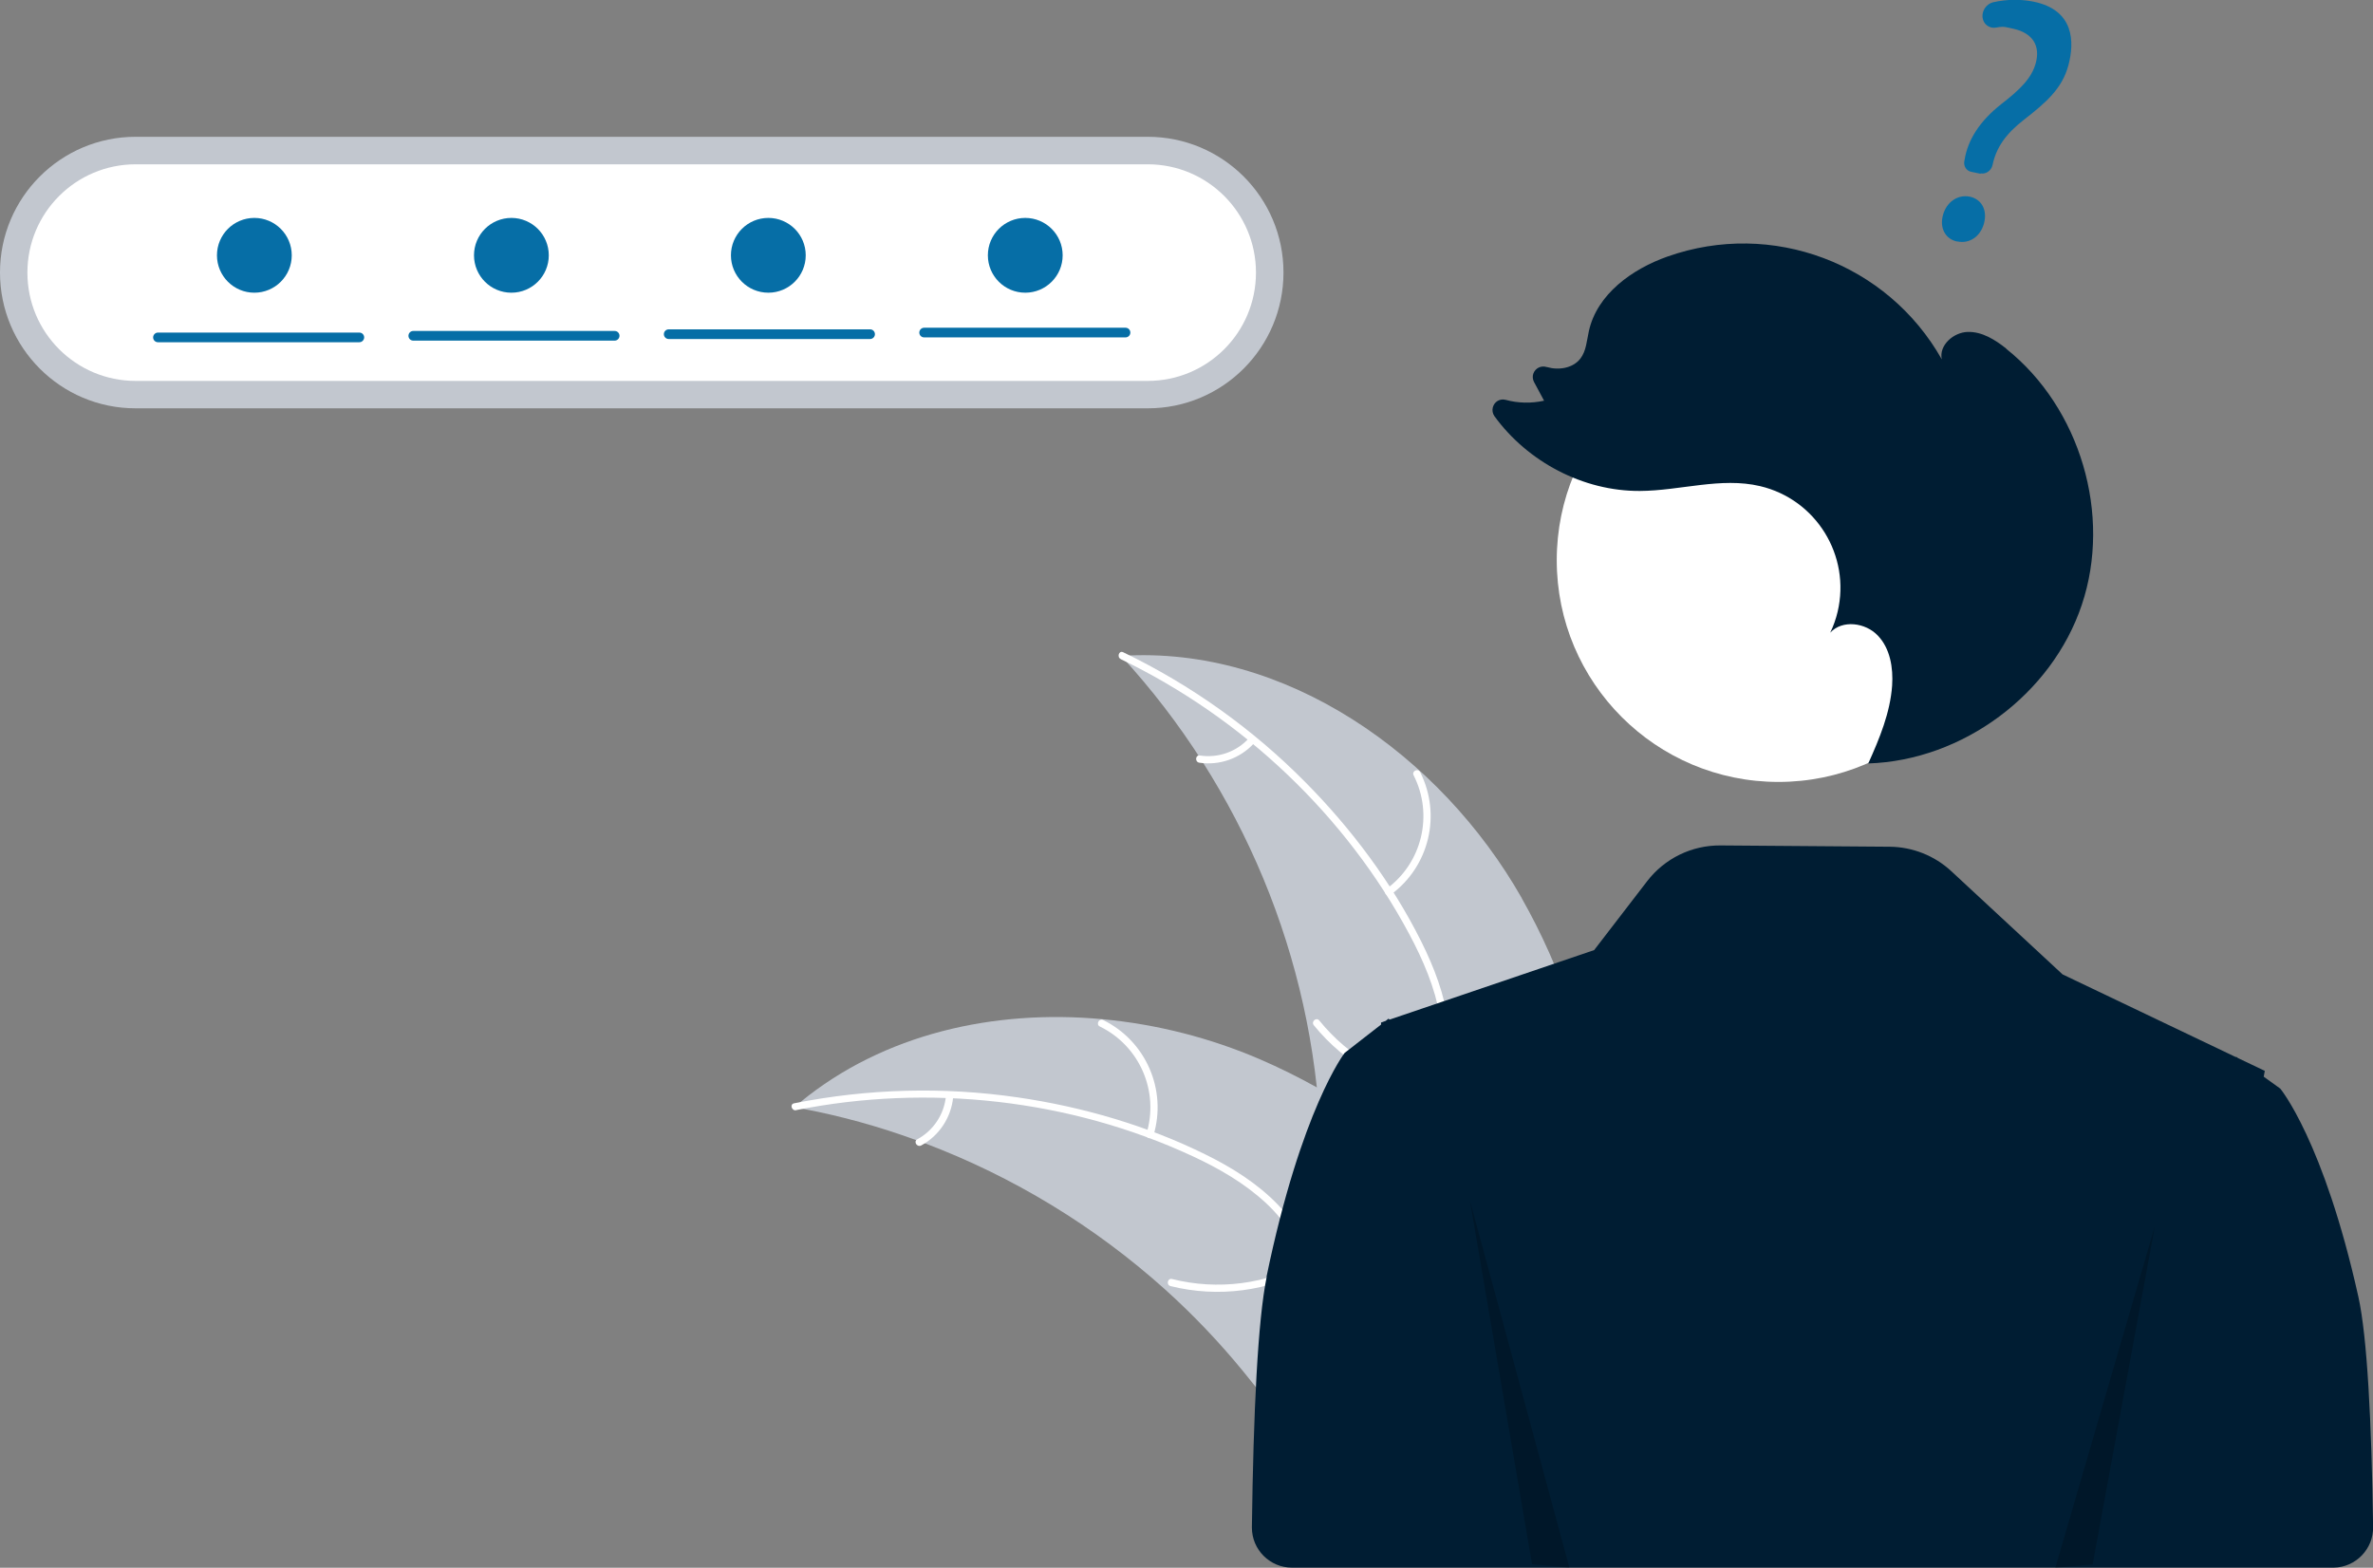 <?xml version="1.0" encoding="UTF-8"?>
<svg id="Layer_1" data-name="Layer 1" xmlns="http://www.w3.org/2000/svg" viewBox="0 0 220.83 145.9">
  <rect x="0" y="0" width="220.83" height="145.9" fill="#808080" stroke="none"/>
  <defs>
    <style>
      .cls-1 {
        fill: #c2c7cf;
      }

      .cls-1, .cls-2, .cls-3, .cls-4, .cls-5 {
        stroke-width: 0px;
      }

      .cls-2 {
        fill: #001d33;
      }

      .cls-3 {
        fill: #fff;
      }

      .cls-4 {
        isolation: isolate;
        opacity: .2;
      }

      .cls-5 {
        fill: #066ea6;
      }
    </style>
  </defs>
  <path class="cls-1" d="m141.62,83.59c-7.57-13.32-22-23.54-37.29-22.55,11.27,12.26,17.85,28.11,18.56,44.75.25,6.42-.14,13.58,4.12,18.39,2.65,2.99,6.7,4.44,10.69,4.74,3.98.3,7.97-.42,11.9-1.13l.95.29c.36-15.31-1.37-31.18-8.94-44.49Z"/>
  <path class="cls-3" d="m104.31,61.35c11.3,5.44,20.94,14.53,26.85,25.61,1.28,2.4,2.37,4.94,2.84,7.63.48,2.69.14,5.25-.77,7.8-.84,2.33-1.97,4.63-2.23,7.12-.27,2.63.7,5.1,2.44,7.05,2.13,2.39,5,3.87,7.85,5.22,3.17,1.5,6.48,3.01,8.72,5.81.27.34.78-.1.51-.44-3.9-4.87-10.58-5.79-15.21-9.71-2.16-1.83-3.78-4.33-3.68-7.25.09-2.56,1.25-4.92,2.12-7.28.91-2.47,1.37-4.96,1.04-7.6-.34-2.7-1.33-5.29-2.54-7.71-2.73-5.45-6.47-10.46-10.76-14.79-4.92-4.98-10.66-9.07-16.97-12.11-.39-.19-.61.45-.22.64h0Z"/>
  <path class="cls-3" d="m129.43,83.26c3.58-2.62,4.73-7.44,2.73-11.4-.2-.39-.81-.1-.61.29,1.87,3.68.79,8.18-2.56,10.6-.35.25.09.76.44.51Z"/>
  <path class="cls-3" d="m133.81,101.26c-4.34-.63-8.28-2.88-11.04-6.29-.27-.34-.78.1-.51.44,2.88,3.55,6.98,5.88,11.5,6.53.43.06.48-.61.05-.67h0Z"/>
  <path class="cls-3" d="m116.24,68.68c-1.15,1.28-2.87,1.89-4.58,1.63-.43-.07-.48.61-.05.67,1.88.28,3.78-.39,5.07-1.79.14-.12.15-.33.03-.48-.12-.14-.33-.16-.48-.03h0Z"/>
  <path class="cls-1" d="m73.92,103.04c.27.05.53.1.8.15,3.59.68,7.12,1.66,10.55,2.92.27.09.54.19.8.29,8.23,3.11,15.82,7.73,22.36,13.61,2.6,2.34,5.02,4.88,7.24,7.59,3.06,3.74,6.09,8.05,10.09,10.49.41.26.85.49,1.29.7l23.06-9.57s.09-.09.13-.14l.94-.34c-.1-.15-.22-.3-.32-.45-.06-.09-.13-.17-.19-.26-.04-.06-.08-.11-.12-.17-.01-.02-.03-.04-.04-.05-.03-.05-.07-.1-.1-.15-.62-.85-1.25-1.69-1.89-2.53t0,0c-4.86-6.39-10.3-12.43-16.49-17.45-.19-.15-.37-.31-.57-.45-2.8-2.25-5.78-4.26-8.91-6.03-1.72-.96-3.48-1.83-5.28-2.61-4.67-2.01-9.62-3.27-14.68-3.74-10.08-.94-20.35,1.36-28.09,7.7-.2.16-.39.32-.59.49Z"/>
  <path class="cls-3" d="m74.1,103.31c12.3-2.46,25.46-1.01,36.86,4.28,2.46,1.14,4.86,2.52,6.86,4.38,2,1.86,3.27,4.1,4.08,6.7.74,2.37,1.21,4.88,2.51,7.03,1.37,2.27,3.62,3.65,6.19,4.16,3.14.62,6.32.08,9.41-.56,3.43-.71,6.99-1.5,10.46-.61.42.11.56-.55.14-.66-6.05-1.54-11.93,1.75-17.99,1.41-2.83-.16-5.63-1.17-7.3-3.57-1.47-2.09-1.96-4.68-2.69-7.09-.76-2.53-1.89-4.79-3.74-6.7-1.89-1.95-4.24-3.42-6.67-4.62-5.47-2.71-11.47-4.45-17.49-5.33-6.93-1.01-13.98-.82-20.84.55-.42.09-.21.73.21.64h0Z"/>
  <path class="cls-3" d="m107.34,105.67c1.28-4.24-.7-8.79-4.68-10.74-.39-.19-.7.41-.31.6,3.71,1.81,5.55,6.06,4.33,10-.13.42.53.56.66.14h0Z"/>
  <path class="cls-3" d="m121.68,117.41c-3.85,2.11-8.35,2.69-12.61,1.62-.42-.11-.56.55-.14.66,4.43,1.1,9.11.49,13.11-1.72.38-.21.01-.78-.37-.57Z"/>
  <path class="cls-3" d="m88.03,101.97c-.15,1.72-1.16,3.24-2.67,4.06-.38.21-.02.77.37.57,1.67-.91,2.78-2.59,2.97-4.48.03-.18-.08-.36-.26-.4-.18-.04-.36.08-.4.26h0Z"/>
  <path class="cls-2" d="m117.86,118.82c3.23-15.62,7.27-20.83,7.27-20.83l1.54-1.2,1.85-1.44v-.19s.43-.15.43-.15l.1-.08.17-.13.03.03.06.06,8.39-2.85,10.65-3.62,4.93-6.41c1.63-2.12,4.15-3.35,6.82-3.33l15.75.12c2.13.02,4.18.83,5.74,2.28l10.35,9.6,16.13,7.7.03-.03.17.12,2.49,1.19-.1.54,1.54,1.11s4.04,4.85,7.27,19.38c.82,3.7,1.23,11.63,1.37,21.41.03,2.06-1.61,3.76-3.67,3.79-.02,0-.04,0-.05,0h-86.14s-10.75,0-10.75,0c-2.06,0-3.73-1.67-3.73-3.73,0-.02,0-.03,0-.05.14-10.64.55-19.28,1.38-23.29Z"/>
  <path class="cls-1" d="m106.8,12.73c6.98,0,12.64,5.65,12.64,12.63,0,6.98-5.65,12.64-12.63,12.64H12.63C5.65,38.01,0,32.34,0,25.36c0-6.98,5.66-12.63,12.63-12.63h94.17Z"/>
  <path class="cls-3" d="m106.8,15.29c5.57,0,10.08,4.51,10.08,10.08,0,5.57-4.51,10.08-10.08,10.08H12.63c-5.57,0-10.08-4.51-10.08-10.08,0-5.57,4.51-10.08,10.08-10.08h94.17Z"/>
  <circle id="e096411a-cdc3-4e6d-bbd4-4630e1fee17e" class="cls-3" cx="165.5" cy="52.14" r="20.63"/>
  <path class="cls-2" d="m186.71,32.45c-1.04-.83-2.26-1.6-3.6-1.56-1.33.04-2.69,1.25-2.41,2.55-5.06-8.96-15.81-12.99-25.51-9.57-3.32,1.17-6.57,3.51-7.33,6.94-.2.88-.24,1.85-.79,2.56-.69.9-2.02,1.11-3.11.79-.01,0-.02,0-.03,0-.51-.17-1.06.1-1.24.61-.09.25-.06.53.06.77l.94,1.75c-1.18.26-2.41.24-3.58-.08-.52-.14-1.05.17-1.19.7-.07.28-.02.58.15.82,3.09,4.25,8.26,6.99,13.54,6.96,3.75-.02,7.54-1.31,11.18-.45,5.22,1.23,8.45,6.47,7.22,11.69-.16.67-.39,1.33-.69,1.95,1.12-1.23,3.29-.94,4.43.27,1.15,1.2,1.44,3,1.33,4.65-.18,2.53-1.17,4.92-2.22,7.25,8.78-.28,17.08-6.43,19.87-14.76,2.81-8.36-.13-18.33-7.03-23.83Z"/>
  <polygon class="cls-4" points="200.53 114.11 194.74 145.59 191.27 145.9 200.53 114.11"/>
  <polygon class="cls-4" points="136.79 111.73 142.57 145.57 146.05 145.9 136.79 111.73"/>
  <path class="cls-5" d="m182.14,22.48c-1.1-.22-1.66-1.26-1.33-2.46.33-1.22,1.37-1.94,2.49-1.72,1.11.23,1.66,1.25,1.33,2.49-.33,1.22-1.35,1.92-2.48,1.68Zm2.17-6.31l-.87-.18c-.45-.09-.73-.53-.64-1.01l.02-.09c.3-1.9,1.44-3.64,3.39-5.18,1.77-1.37,2.86-2.43,3.24-3.85.44-1.63-.32-2.79-2.07-3.18-.69-.14-.85-.26-1.58-.12-.32.07-.64,0-.89-.19-.24-.18-.39-.46-.42-.78-.05-.63.38-1.23.99-1.38,1.25-.28,2.52-.3,3.74-.06,3.81.77,3.85,3.74,3.26,5.94-.58,2.15-2.07,3.45-4.13,5.05-1.71,1.33-2.58,2.59-2.93,4.23-.11.5-.6.85-1.08.77-.01,0-.02,0-.04,0h0Z"/>
  <path class="cls-5" d="m86,31.4h18.74c.25,0,.45-.2.45-.45,0-.25-.2-.45-.45-.45,0,0,0,0,0,0h-18.74c-.25,0-.45.21-.45.45,0,.25.2.45.45.45Z"/>
  <path class="cls-5" d="m62.23,31.55h18.74c.25,0,.45-.2.45-.45,0-.25-.2-.45-.45-.45,0,0,0,0,0,0h-18.74c-.25,0-.45.2-.45.45,0,.25.2.45.45.45,0,0,0,0,0,0h0Z"/>
  <path class="cls-5" d="m38.46,31.7h18.74c.25,0,.45-.21.45-.45,0-.25-.2-.45-.45-.45h-18.74c-.25,0-.45.2-.45.45,0,.25.2.45.45.45,0,0,0,0,0,0h0Z"/>
  <path class="cls-5" d="m14.7,31.85h18.74c.25,0,.45-.21.45-.45,0-.25-.2-.45-.45-.45H14.7c-.25,0-.45.21-.45.45,0,.25.2.45.45.45h0Z"/>
  <circle class="cls-5" cx="95.41" cy="23.76" r="3.48"/>
  <circle class="cls-5" cx="71.5" cy="23.76" r="3.48"/>
  <circle class="cls-5" cx="47.59" cy="23.76" r="3.48"/>
  <circle class="cls-5" cx="23.67" cy="23.76" r="3.48"/>
</svg>